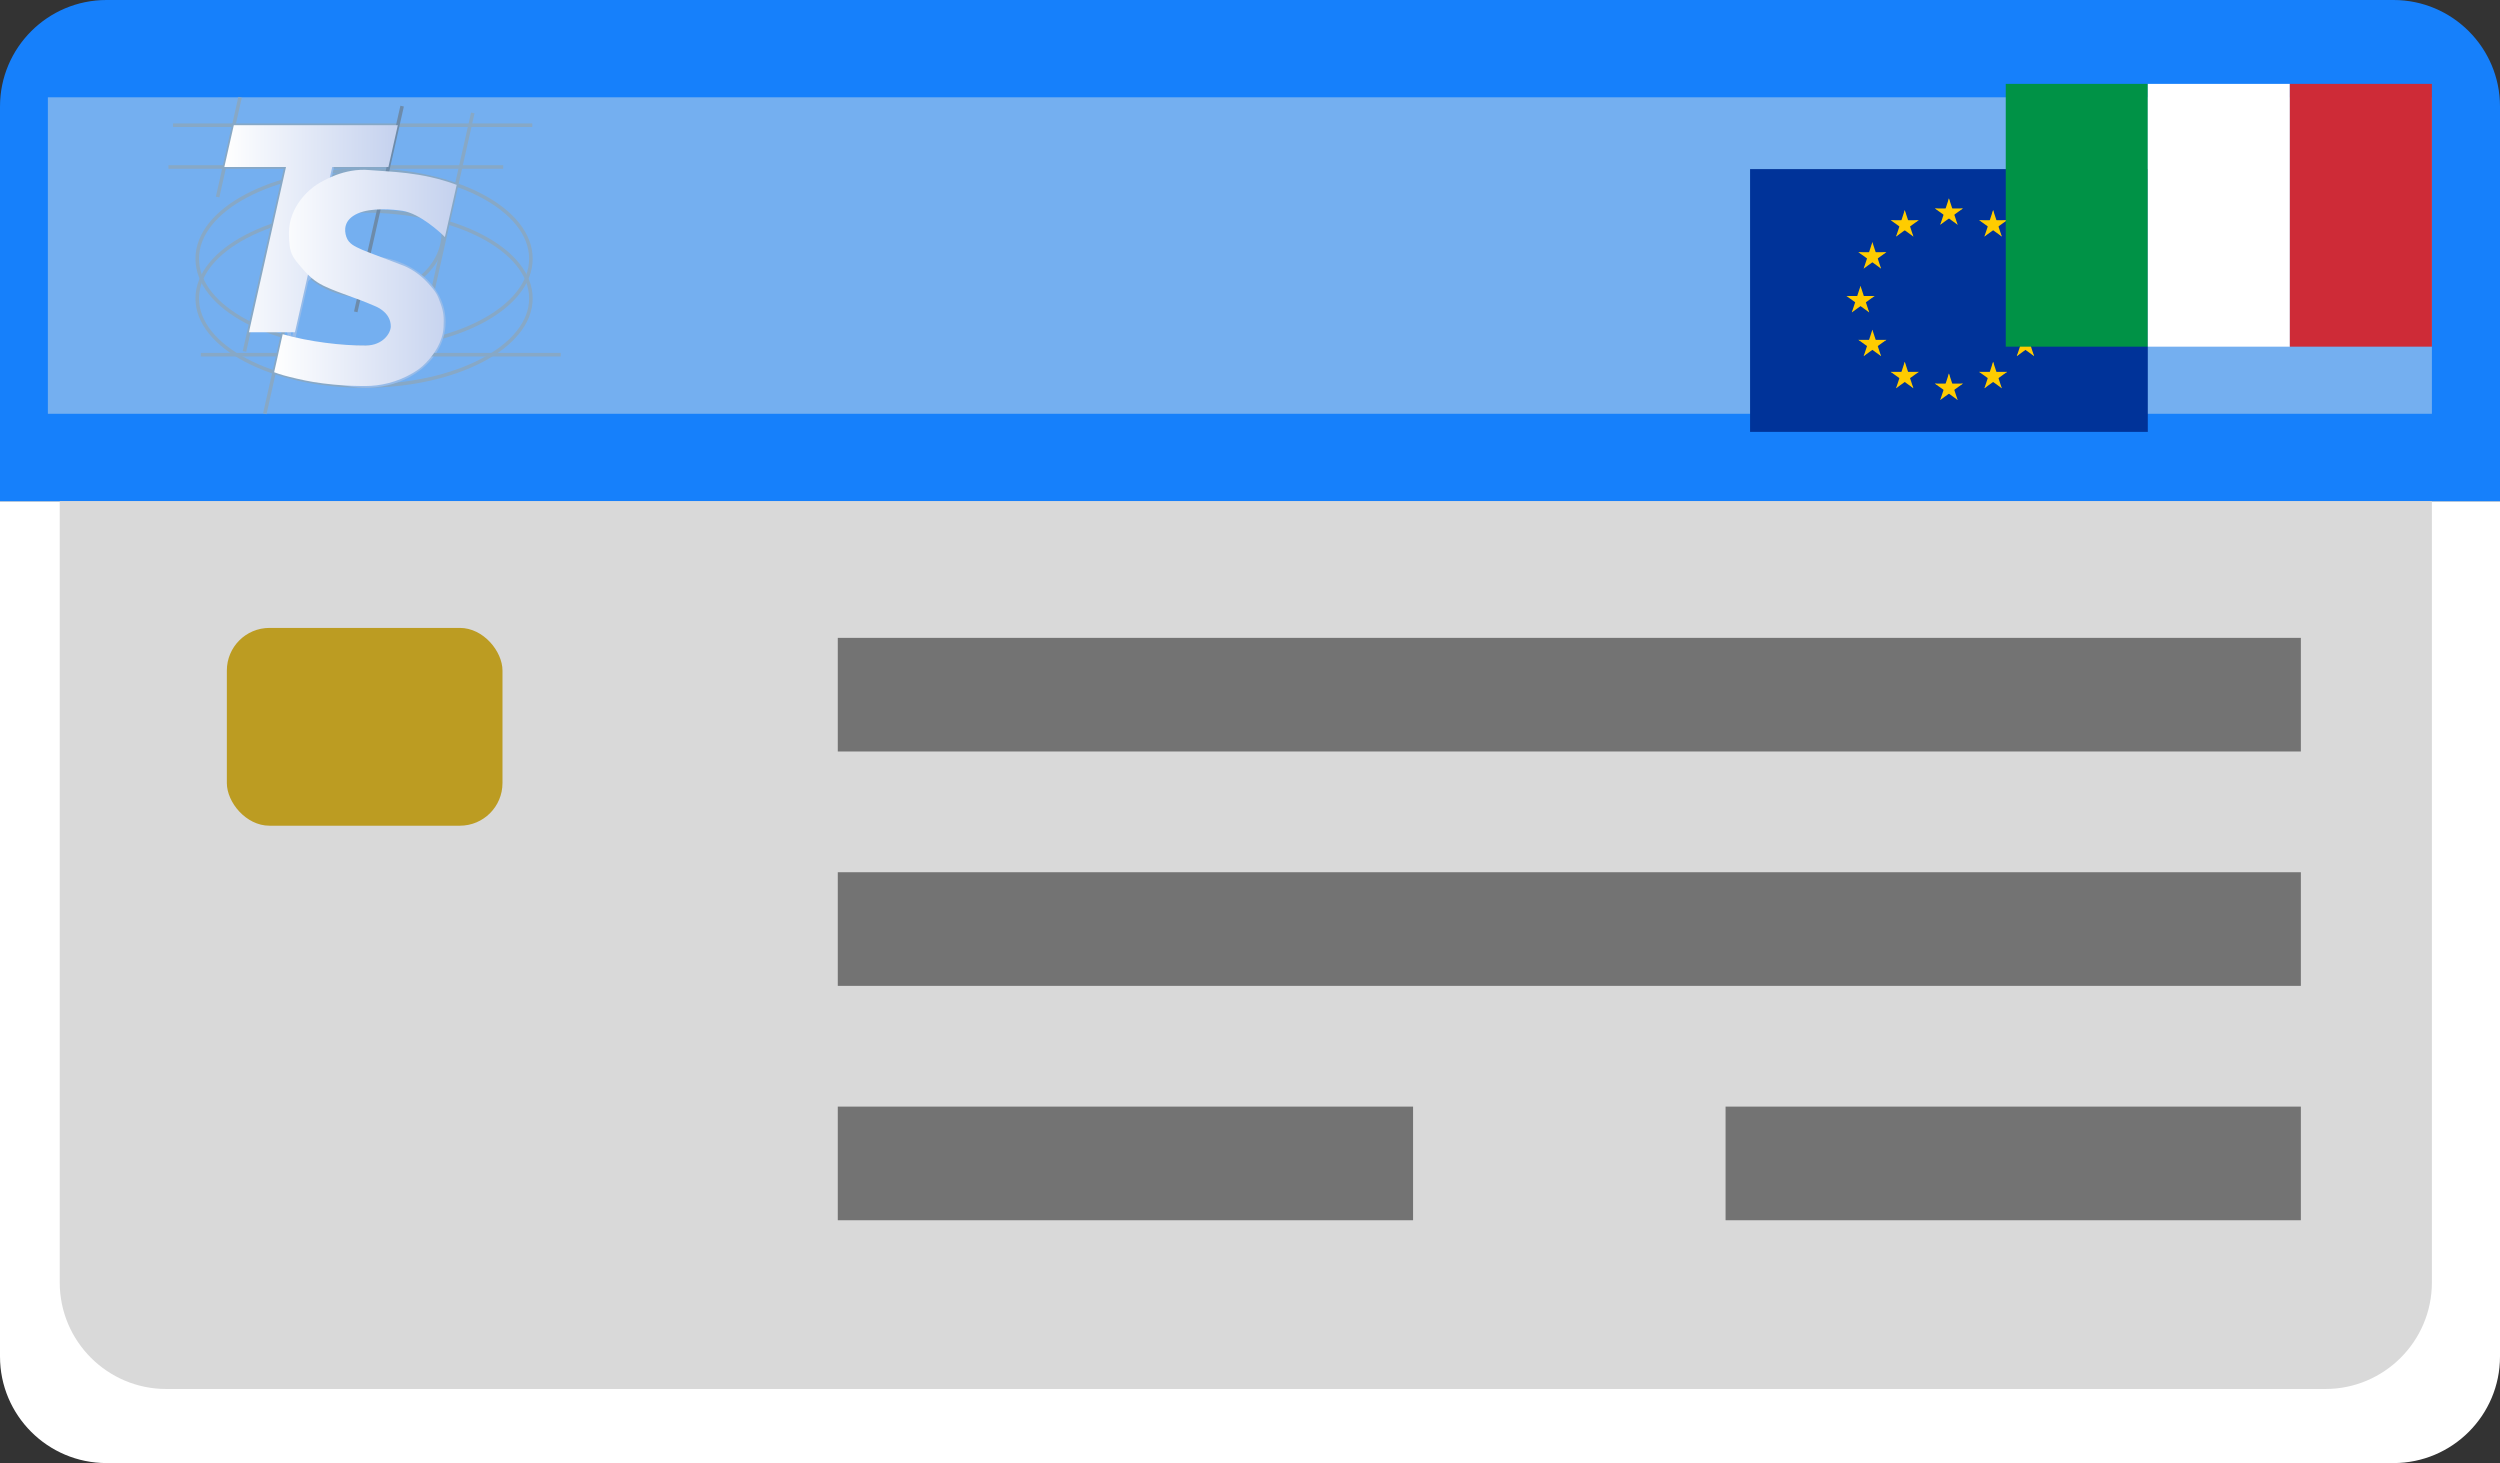<?xml version="1.0" encoding="UTF-8"?>
<svg id="Layer_1" data-name="Layer 1" xmlns="http://www.w3.org/2000/svg" xmlns:xlink="http://www.w3.org/1999/xlink" viewBox="0 0 352 206">
  <rect x="0" y="0" width="352" height="206" fill="#333333" stroke="none"/>
  <defs>
    <style>
      .cls-1 {
        stroke: #96bbe9;
      }

      .cls-1, .cls-2, .cls-3 {
        fill: none;
        stroke-miterlimit: 10;
        stroke-width: .5px;
      }

      .cls-4 {
        fill: #ce2b37;
      }

      .cls-4, .cls-5, .cls-6, .cls-7, .cls-8, .cls-9, .cls-10, .cls-11, .cls-12, .cls-13, .cls-14, .cls-15 {
        stroke-width: 0px;
      }

      .cls-5 {
        fill: #737373;
      }

      .cls-6 {
        fill: url(#Sfumatura_senza_nome_7);
      }

      .cls-7 {
        fill: #1680fb;
      }

      .cls-8 {
        fill: #fff;
      }

      .cls-2 {
        stroke: #87a8c6;
      }

      .cls-9 {
        fill: #009246;
      }

      .cls-3 {
        stroke: #6d8baa;
      }

      .cls-10 {
        fill: #d9d9d9;
      }

      .cls-11 {
        fill: url(#Sfumatura_senza_nome_7-2);
      }

      .cls-12 {
        fill: #bc9c22;
      }

      .cls-13 {
        fill: #74aff0;
      }

      .cls-14 {
        fill: #fc0;
      }

      .cls-15 {
        fill: #039;
      }
    </style>
    <linearGradient id="Sfumatura_senza_nome_7" data-name="Sfumatura senza nome 7" x1="31.59" y1="32.21" x2="56.01" y2="32.21" gradientUnits="userSpaceOnUse">
      <stop offset="0" stop-color="#fff"/>
      <stop offset="1" stop-color="#c4d1ee"/>
    </linearGradient>
    <linearGradient id="Sfumatura_senza_nome_7-2" data-name="Sfumatura senza nome 7" x1="38.6" y1="39.13" x2="64.29" y2="39.13" xlink:href="#Sfumatura_senza_nome_7"/>
  </defs>
  <path class="cls-8" d="m0,70.57h352v120.43c0,8.28-6.72,15-15,15H15c-8.28,0-15-6.72-15-15v-120.43h0Z"/>
  <path class="cls-7" d="m15,0h322c8.28,0,15,6.72,15,15v55.57H0V15C0,6.72,6.72,0,15,0Z"/>
  <path class="cls-10" d="m8.41,70.57h334v110c0,8.28-6.72,15-15,15H23.41c-8.28,0-15-6.72-15-15v-110h0Z"/>
  <rect class="cls-5" x="117.96" y="89.81" width="206" height="16"/>
  <rect class="cls-5" x="117.96" y="122.81" width="206" height="16"/>
  <rect class="cls-5" x="117.96" y="155.81" width="81" height="16"/>
  <rect class="cls-5" x="242.96" y="155.81" width="81" height="16"/>
  <rect class="cls-13" x="6.74" y="13.7" width="335.67" height="44.56"/>
  <g>
    <line class="cls-2" x1="23.72" y1="23.51" x2="70.85" y2="23.51"/>
    <line class="cls-2" x1="24.36" y1="17.63" x2="74.95" y2="17.63"/>
    <line class="cls-2" x1="66.57" y1="15.9" x2="60.63" y2="42.29"/>
    <line class="cls-2" x1="33.8" y1="13.7" x2="30.64" y2="27.74"/>
    <ellipse class="cls-2" cx="51.26" cy="36.42" rx="23.49" ry="12.48"/>
    <ellipse class="cls-2" cx="51.26" cy="42.02" rx="23.49" ry="12.33"/>
    <ellipse class="cls-2" cx="51.54" cy="32.82" rx="10.87" ry="8.87"/>
    <ellipse class="cls-1" cx="51.51" cy="45.32" rx="10.98" ry="9.03"/>
    <line class="cls-2" x1="28.28" y1="49.94" x2="78.95" y2="49.94"/>
    <line class="cls-3" x1="56.62" y1="14.94" x2="50.09" y2="43.91"/>
    <line class="cls-1" x1="46.78" y1="23.51" x2="40.88" y2="49.67"/>
    <line class="cls-2" x1="42.45" y1="35.31" x2="37.28" y2="58.26"/>
    <line class="cls-2" x1="40.27" y1="23.51" x2="34.42" y2="49.48"/>
    <polyline class="cls-6" points="32.92 17.63 56.01 17.63 54.69 23.51 46.78 23.51 41.53 46.78 35.05 46.78 40.27 23.51 31.59 23.51 32.92 17.63"/>
    <path class="cls-11" d="m39.8,47.07l-1.2,5.34c.95.35,1.6.53,3.18.9s3.02.63,5.2.84c1.87.18,3.14.2,4.53.2,1.96,0,4.36-.49,6.64-1.84,1.14-.67,1.63-1.21,2.17-1.8.7-.77,2.01-2.51,2.13-4.6.08-1.43.02-2.15-.41-3.36-.46-1.31-.66-1.65-1.73-2.84-.81-.9-2.01-1.89-3.43-2.48-.93-.38-5.15-1.93-5.9-2.27-1.04-.47-1.88-.82-2.22-1.82-.29-.86-.42-2.38,1.6-3.28,1.96-.87,5.04-.57,6.3-.38,2.42.36,5.33,3.03,5.98,3.7l1.66-7.35c-5.07-1.88-9.5-1.83-12.26-2.08-3.57-.34-6.6,1.52-7.45,2.05-.95.6-3.91,3.01-3.91,6.81,0,3,.54,3.41,1.88,4.99,1.26,1.47,2.16,2.06,3.37,2.61,2.23,1,3.96,1.43,6.96,2.73.3.13,2.13.94,2.13,2.81,0,.96-1.11,2.68-3.51,2.7-3.35.03-7.99-.53-11.71-1.59Z"/>
  </g>
  <g>
    <rect class="cls-15" x="246.41" y="23.81" width="56" height="37"/>
    <g>
      <g id="s">
        <g id="c">
          <path id="t" class="cls-14" d="m274.41,27.93l-.64,1.95.99.32-.35-2.27Z"/>
          <path id="t-2" data-name="t" class="cls-14" d="m274.41,27.93l.64,1.95-.99.32.35-2.27Z"/>
        </g>
        <g id="a">
          <g id="c-2" data-name="c">
            <path id="t-3" data-name="t" class="cls-14" d="m276.38,29.35h-2.07v1.03l2.07-1.03Z"/>
            <path id="t-4" data-name="t" class="cls-14" d="m276.38,29.35l-1.68,1.21-.61-.83,2.29-.38Z"/>
          </g>
          <g id="c-3" data-name="c">
            <path id="t-5" data-name="t" class="cls-14" d="m275.63,31.64l-.64-1.95-.99.32,1.63,1.64Z"/>
            <path id="t-6" data-name="t" class="cls-14" d="m275.63,31.64l-1.68-1.21.61-.83,1.07,2.04Z"/>
          </g>
        </g>
        <g id="a-2" data-name="a">
          <g id="c-4" data-name="c">
            <path id="t-7" data-name="t" class="cls-14" d="m272.43,29.35h2.07v1.03l-2.07-1.03Z"/>
            <path id="t-8" data-name="t" class="cls-14" d="m272.43,29.35l1.68,1.21.61-.83-2.29-.38Z"/>
          </g>
          <g id="c-5" data-name="c">
            <path id="t-9" data-name="t" class="cls-14" d="m273.19,31.64l.64-1.95.99.32-1.63,1.64Z"/>
            <path id="t-10" data-name="t" class="cls-14" d="m273.19,31.64l1.68-1.21-.61-.83-1.07,2.04Z"/>
          </g>
        </g>
      </g>
      <g id="s-2" data-name="s">
        <g id="c-6" data-name="c">
          <path id="t-11" data-name="t" class="cls-14" d="m274.41,52.59l-.64,1.95.99.32-.35-2.27Z"/>
          <path id="t-12" data-name="t" class="cls-14" d="m274.41,52.59l.64,1.95-.99.32.35-2.27Z"/>
        </g>
        <g id="a-3" data-name="a">
          <g id="c-7" data-name="c">
            <path id="t-13" data-name="t" class="cls-14" d="m276.38,54.01h-2.07v1.03l2.07-1.03Z"/>
            <path id="t-14" data-name="t" class="cls-14" d="m276.38,54.01l-1.68,1.21-.61-.83,2.29-.38Z"/>
          </g>
          <g id="c-8" data-name="c">
            <path id="t-15" data-name="t" class="cls-14" d="m275.63,56.31l-.64-1.95-.99.32,1.63,1.64Z"/>
            <path id="t-16" data-name="t" class="cls-14" d="m275.63,56.31l-1.68-1.21.61-.83,1.07,2.04Z"/>
          </g>
        </g>
        <g id="a-4" data-name="a">
          <g id="c-9" data-name="c">
            <path id="t-17" data-name="t" class="cls-14" d="m272.43,54.01h2.07v1.03l-2.07-1.03Z"/>
            <path id="t-18" data-name="t" class="cls-14" d="m272.43,54.01l1.68,1.21.61-.83-2.29-.38Z"/>
          </g>
          <g id="c-10" data-name="c">
            <path id="t-19" data-name="t" class="cls-14" d="m273.19,56.31l.64-1.95.99.32-1.63,1.64Z"/>
            <path id="t-20" data-name="t" class="cls-14" d="m273.19,56.31l1.68-1.21-.61-.83-1.07,2.04Z"/>
          </g>
        </g>
      </g>
      <g id="l">
        <g id="s-3" data-name="s">
          <g id="c-11" data-name="c">
            <path id="t-21" data-name="t" class="cls-14" d="m261.96,40.26l-.64,1.95.99.32-.35-2.27Z"/>
            <path id="t-22" data-name="t" class="cls-14" d="m261.96,40.26l.64,1.95-.99.32.35-2.27Z"/>
          </g>
          <g id="a-5" data-name="a">
            <g id="c-12" data-name="c">
              <path id="t-23" data-name="t" class="cls-14" d="m263.94,41.68h-2.07v1.03l2.07-1.03Z"/>
              <path id="t-24" data-name="t" class="cls-14" d="m263.94,41.68l-1.68,1.21-.61-.83,2.29-.38Z"/>
            </g>
            <g id="c-13" data-name="c">
              <path id="t-25" data-name="t" class="cls-14" d="m263.18,43.98l-.64-1.95-.99.32,1.63,1.64Z"/>
              <path id="t-26" data-name="t" class="cls-14" d="m263.18,43.98l-1.68-1.21.61-.83,1.07,2.04Z"/>
            </g>
          </g>
          <g id="a-6" data-name="a">
            <g id="c-14" data-name="c">
              <path id="t-27" data-name="t" class="cls-14" d="m259.99,41.68h2.07v1.03l-2.07-1.03Z"/>
              <path id="t-28" data-name="t" class="cls-14" d="m259.99,41.68l1.68,1.21.61-.83-2.29-.38Z"/>
            </g>
            <g id="c-15" data-name="c">
              <path id="t-29" data-name="t" class="cls-14" d="m260.74,43.98l.64-1.95.99.32-1.63,1.64Z"/>
              <path id="t-30" data-name="t" class="cls-14" d="m260.74,43.98l1.68-1.21-.61-.83-1.07,2.04Z"/>
            </g>
          </g>
        </g>
        <g id="s-4" data-name="s">
          <g id="c-16" data-name="c">
            <path id="t-31" data-name="t" class="cls-14" d="m266.97,33.3l1.68-1.21-.61-.83-1.07,2.04Z"/>
            <path id="t-32" data-name="t" class="cls-14" d="m266.97,33.3l.64-1.95.99.32-1.63,1.64Z"/>
          </g>
          <g id="a-7" data-name="a">
            <g id="c-17" data-name="c">
              <path id="t-33" data-name="t" class="cls-14" d="m266.21,31l1.68,1.21.61-.83-2.29-.38Z"/>
              <path id="t-34" data-name="t" class="cls-14" d="m266.21,31h2.07v1.03s-2.07-1.03-2.07-1.03Z"/>
            </g>
            <g id="c-18" data-name="c">
              <path id="t-35" data-name="t" class="cls-14" d="m268.19,29.58l-.64,1.95.99.32-.35-2.27Z"/>
              <path id="t-36" data-name="t" class="cls-14" d="m268.19,29.58l.64,1.95-.99.32.35-2.27Z"/>
            </g>
          </g>
          <g id="a-8" data-name="a">
            <g id="c-19" data-name="c">
              <path id="t-37" data-name="t" class="cls-14" d="m269.4,33.3l-1.68-1.21.61-.83,1.07,2.04Z"/>
              <path id="t-38" data-name="t" class="cls-14" d="m269.4,33.3l-.64-1.95-.99.32,1.63,1.64Z"/>
            </g>
            <g id="c-20" data-name="c">
              <path id="t-39" data-name="t" class="cls-14" d="m270.16,31l-1.68,1.21-.61-.83,2.29-.38Z"/>
              <path id="t-40" data-name="t" class="cls-14" d="m270.16,31h-2.07s0,1.03,0,1.03l2.07-1.03Z"/>
            </g>
          </g>
        </g>
        <g id="s-5" data-name="s">
          <g id="c-21" data-name="c">
            <path id="t-41" data-name="t" class="cls-14" d="m264.85,37.81l-.64-1.95-.99.32,1.63,1.64Z"/>
            <path id="t-42" data-name="t" class="cls-14" d="m264.85,37.81l-1.68-1.21.61-.83,1.07,2.04Z"/>
          </g>
          <g id="a-9" data-name="a">
            <g id="c-22" data-name="c">
              <path id="t-43" data-name="t" class="cls-14" d="m262.41,37.81l1.68-1.21-.61-.83-1.07,2.04Z"/>
              <path id="t-44" data-name="t" class="cls-14" d="m262.41,37.81l.64-1.95.99.32-1.63,1.64Z"/>
            </g>
            <g id="c-23" data-name="c">
              <path id="t-45" data-name="t" class="cls-14" d="m261.66,35.51l1.68,1.21.61-.83-2.29-.38Z"/>
              <path id="t-46" data-name="t" class="cls-14" d="m261.66,35.51h2.07s0,1.03,0,1.03l-2.07-1.03Z"/>
            </g>
          </g>
          <g id="a-10" data-name="a">
            <g id="c-24" data-name="c">
              <path id="t-47" data-name="t" class="cls-14" d="m265.6,35.51l-1.68,1.21-.61-.83,2.29-.38Z"/>
              <path id="t-48" data-name="t" class="cls-14" d="m265.6,35.51h-2.07v1.03s2.07-1.03,2.07-1.03Z"/>
            </g>
            <g id="c-25" data-name="c">
              <path id="t-49" data-name="t" class="cls-14" d="m263.63,34.09l.64,1.95-.99.32.35-2.27Z"/>
              <path id="t-50" data-name="t" class="cls-14" d="m263.63,34.09l-.64,1.95.99.32-.35-2.27Z"/>
            </g>
          </g>
        </g>
        <g id="s-6" data-name="s">
          <g id="c-26" data-name="c">
            <path id="t-51" data-name="t" class="cls-14" d="m265.6,47.85h-2.07v1.03l2.07-1.03Z"/>
            <path id="t-52" data-name="t" class="cls-14" d="m265.6,47.85l-1.68,1.21-.61-.83,2.29-.38Z"/>
          </g>
          <g id="a-11" data-name="a">
            <g id="c-27" data-name="c">
              <path id="t-53" data-name="t" class="cls-14" d="m264.85,50.14l-.64-1.95-.99.32,1.63,1.64Z"/>
              <path id="t-54" data-name="t" class="cls-14" d="m264.85,50.14l-1.68-1.21.61-.83,1.07,2.04Z"/>
            </g>
            <g id="c-28" data-name="c">
              <path id="t-55" data-name="t" class="cls-14" d="m262.41,50.14l1.68-1.21-.61-.83-1.07,2.04Z"/>
              <path id="t-56" data-name="t" class="cls-14" d="m262.41,50.14l.64-1.95.99.32-1.63,1.64Z"/>
            </g>
          </g>
          <g id="a-12" data-name="a">
            <g id="c-29" data-name="c">
              <path id="t-57" data-name="t" class="cls-14" d="m263.63,46.43l.64,1.95-.99.32.35-2.27Z"/>
              <path id="t-58" data-name="t" class="cls-14" d="m263.63,46.43l-.64,1.95.99.32-.35-2.27Z"/>
            </g>
            <g id="c-30" data-name="c">
              <path id="t-59" data-name="t" class="cls-14" d="m261.66,47.85h2.07s0,1.03,0,1.03l-2.07-1.03Z"/>
              <path id="t-60" data-name="t" class="cls-14" d="m261.66,47.85l1.68,1.21.61-.83-2.29-.38Z"/>
            </g>
          </g>
        </g>
        <g id="s-7" data-name="s">
          <g id="c-31" data-name="c">
            <path id="t-61" data-name="t" class="cls-14" d="m270.16,52.36h-2.07s0,1.03,0,1.03l2.07-1.03Z"/>
            <path id="t-62" data-name="t" class="cls-14" d="m270.16,52.36l-1.68,1.21-.61-.83,2.29-.38Z"/>
          </g>
          <g id="a-13" data-name="a">
            <g id="c-32" data-name="c">
              <path id="t-63" data-name="t" class="cls-14" d="m269.4,54.66l-.64-1.95-.99.32,1.63,1.64Z"/>
              <path id="t-64" data-name="t" class="cls-14" d="m269.4,54.66l-1.68-1.21.61-.83,1.07,2.04Z"/>
            </g>
            <g id="c-33" data-name="c">
              <path id="t-65" data-name="t" class="cls-14" d="m266.97,54.66l1.68-1.21-.61-.83-1.07,2.04Z"/>
              <path id="t-66" data-name="t" class="cls-14" d="m266.97,54.66l.64-1.95.99.32-1.63,1.64Z"/>
            </g>
          </g>
          <g id="a-14" data-name="a">
            <g id="c-34" data-name="c">
              <path id="t-67" data-name="t" class="cls-14" d="m268.19,50.94l.64,1.95-.99.32.35-2.27Z"/>
              <path id="t-68" data-name="t" class="cls-14" d="m268.19,50.94l-.64,1.95.99.32-.35-2.27Z"/>
            </g>
            <g id="c-35" data-name="c">
              <path id="t-69" data-name="t" class="cls-14" d="m266.21,52.36h2.07s0,1.03,0,1.03l-2.07-1.03Z"/>
              <path id="t-70" data-name="t" class="cls-14" d="m266.21,52.36l1.68,1.21.61-.83-2.29-.38Z"/>
            </g>
          </g>
        </g>
      </g>
      <g id="l-2" data-name="l">
        <g id="s-8" data-name="s">
          <g id="c-36" data-name="c">
            <path id="t-71" data-name="t" class="cls-14" d="m286.85,40.26l.64,1.95-.99.32.35-2.27Z"/>
            <path id="t-72" data-name="t" class="cls-14" d="m286.85,40.26l-.64,1.95.99.32-.35-2.27Z"/>
          </g>
          <g id="a-15" data-name="a">
            <g id="c-37" data-name="c">
              <path id="t-73" data-name="t" class="cls-14" d="m284.88,41.68h2.07v1.03l-2.07-1.03Z"/>
              <path id="t-74" data-name="t" class="cls-14" d="m284.88,41.68l1.68,1.21.61-.83-2.29-.38Z"/>
            </g>
            <g id="c-38" data-name="c">
              <path id="t-75" data-name="t" class="cls-14" d="m285.63,43.98l.64-1.95.99.32-1.63,1.64Z"/>
              <path id="t-76" data-name="t" class="cls-14" d="m285.63,43.98l1.68-1.21-.61-.83-1.07,2.04Z"/>
            </g>
          </g>
          <g id="a-16" data-name="a">
            <g id="c-39" data-name="c">
              <path id="t-77" data-name="t" class="cls-14" d="m288.82,41.68h-2.07v1.03l2.07-1.03Z"/>
              <path id="t-78" data-name="t" class="cls-14" d="m288.82,41.68l-1.68,1.21-.61-.83,2.29-.38Z"/>
            </g>
            <g id="c-40" data-name="c">
              <path id="t-79" data-name="t" class="cls-14" d="m288.07,43.98l-.64-1.95-.99.32,1.63,1.64Z"/>
              <path id="t-80" data-name="t" class="cls-14" d="m288.07,43.98l-1.68-1.21.61-.83,1.07,2.04Z"/>
            </g>
          </g>
        </g>
        <g id="s-9" data-name="s">
          <g id="c-41" data-name="c">
            <path id="t-81" data-name="t" class="cls-14" d="m281.85,33.3l-1.68-1.21.61-.83,1.07,2.04Z"/>
            <path id="t-82" data-name="t" class="cls-14" d="m281.85,33.3l-.64-1.95-.99.32,1.63,1.64Z"/>
          </g>
          <g id="a-17" data-name="a">
            <g id="c-42" data-name="c">
              <path id="t-83" data-name="t" class="cls-14" d="m282.6,31l-1.68,1.21-.61-.83,2.29-.38Z"/>
              <path id="t-84" data-name="t" class="cls-14" d="m282.6,31h-2.07v1.03s2.07-1.03,2.07-1.03Z"/>
            </g>
            <g id="c-43" data-name="c">
              <path id="t-85" data-name="t" class="cls-14" d="m280.63,29.58l.64,1.95-.99.32.35-2.27Z"/>
              <path id="t-86" data-name="t" class="cls-14" d="m280.63,29.58l-.64,1.95.99.32-.35-2.27Z"/>
            </g>
          </g>
          <g id="a-18" data-name="a">
            <g id="c-44" data-name="c">
              <path id="t-87" data-name="t" class="cls-14" d="m279.41,33.3l1.68-1.21-.61-.83-1.07,2.04Z"/>
              <path id="t-88" data-name="t" class="cls-14" d="m279.41,33.3l.64-1.95.99.32-1.63,1.64Z"/>
            </g>
            <g id="c-45" data-name="c">
              <path id="t-89" data-name="t" class="cls-14" d="m278.66,31l1.68,1.21.61-.83-2.29-.38Z"/>
              <path id="t-90" data-name="t" class="cls-14" d="m278.66,31h2.07s0,1.03,0,1.03l-2.07-1.03Z"/>
            </g>
          </g>
        </g>
        <g id="s-10" data-name="s">
          <g id="c-46" data-name="c">
            <path id="t-91" data-name="t" class="cls-14" d="m283.97,37.81l.64-1.95.99.32-1.63,1.64Z"/>
            <path id="t-92" data-name="t" class="cls-14" d="m283.97,37.81l1.68-1.21-.61-.83-1.07,2.04Z"/>
          </g>
          <g id="a-19" data-name="a">
            <g id="c-47" data-name="c">
              <path id="t-93" data-name="t" class="cls-14" d="m286.4,37.81l-1.68-1.21.61-.83,1.07,2.04Z"/>
              <path id="t-94" data-name="t" class="cls-14" d="m286.4,37.81l-.64-1.95-.99.32,1.63,1.64Z"/>
            </g>
            <g id="c-48" data-name="c">
              <path id="t-95" data-name="t" class="cls-14" d="m287.16,35.51l-1.68,1.21-.61-.83,2.29-.38Z"/>
              <path id="t-96" data-name="t" class="cls-14" d="m287.16,35.51h-2.07s0,1.03,0,1.03l2.07-1.03Z"/>
            </g>
          </g>
          <g id="a-20" data-name="a">
            <g id="c-49" data-name="c">
              <path id="t-97" data-name="t" class="cls-14" d="m283.21,35.51l1.68,1.21.61-.83-2.29-.38Z"/>
              <path id="t-98" data-name="t" class="cls-14" d="m283.21,35.51h2.07v1.03s-2.07-1.03-2.07-1.03Z"/>
            </g>
            <g id="c-50" data-name="c">
              <path id="t-99" data-name="t" class="cls-14" d="m285.18,34.09l-.64,1.95.99.32-.35-2.27Z"/>
              <path id="t-100" data-name="t" class="cls-14" d="m285.18,34.09l.64,1.95-.99.32.35-2.27Z"/>
            </g>
          </g>
        </g>
        <g id="s-11" data-name="s">
          <g id="c-51" data-name="c">
            <path id="t-101" data-name="t" class="cls-14" d="m283.21,47.85h2.07v1.03l-2.07-1.03Z"/>
            <path id="t-102" data-name="t" class="cls-14" d="m283.21,47.85l1.68,1.21.61-.83-2.29-.38Z"/>
          </g>
          <g id="a-21" data-name="a">
            <g id="c-52" data-name="c">
              <path id="t-103" data-name="t" class="cls-14" d="m283.97,50.14l.64-1.95.99.32-1.63,1.64Z"/>
              <path id="t-104" data-name="t" class="cls-14" d="m283.97,50.14l1.68-1.21-.61-.83-1.07,2.04Z"/>
            </g>
            <g id="c-53" data-name="c">
              <path id="t-105" data-name="t" class="cls-14" d="m286.4,50.14l-1.68-1.21.61-.83,1.07,2.04Z"/>
              <path id="t-106" data-name="t" class="cls-14" d="m286.4,50.14l-.64-1.95-.99.32,1.63,1.64Z"/>
            </g>
          </g>
          <g id="a-22" data-name="a">
            <g id="c-54" data-name="c">
              <path id="t-107" data-name="t" class="cls-14" d="m285.18,46.43l-.64,1.95.99.32-.35-2.27Z"/>
              <path id="t-108" data-name="t" class="cls-14" d="m285.18,46.43l.64,1.95-.99.32.35-2.27Z"/>
            </g>
            <g id="c-55" data-name="c">
              <path id="t-109" data-name="t" class="cls-14" d="m287.16,47.85h-2.07s0,1.03,0,1.03l2.07-1.03Z"/>
              <path id="t-110" data-name="t" class="cls-14" d="m287.16,47.85l-1.68,1.21-.61-.83,2.29-.38Z"/>
            </g>
          </g>
        </g>
        <g id="s-12" data-name="s">
          <g id="c-56" data-name="c">
            <path id="t-111" data-name="t" class="cls-14" d="m278.66,52.36h2.07s0,1.03,0,1.03l-2.07-1.03Z"/>
            <path id="t-112" data-name="t" class="cls-14" d="m278.66,52.36l1.68,1.21.61-.83-2.29-.38Z"/>
          </g>
          <g id="a-23" data-name="a">
            <g id="c-57" data-name="c">
              <path id="t-113" data-name="t" class="cls-14" d="m279.41,54.66l.64-1.95.99.32-1.63,1.64Z"/>
              <path id="t-114" data-name="t" class="cls-14" d="m279.41,54.66l1.68-1.21-.61-.83-1.07,2.04Z"/>
            </g>
            <g id="c-58" data-name="c">
              <path id="t-115" data-name="t" class="cls-14" d="m281.85,54.66l-1.68-1.21.61-.83,1.07,2.04Z"/>
              <path id="t-116" data-name="t" class="cls-14" d="m281.85,54.66l-.64-1.95-.99.32,1.63,1.64Z"/>
            </g>
          </g>
          <g id="a-24" data-name="a">
            <g id="c-59" data-name="c">
              <path id="t-117" data-name="t" class="cls-14" d="m280.63,50.94l-.64,1.95.99.32-.35-2.27Z"/>
              <path id="t-118" data-name="t" class="cls-14" d="m280.63,50.94l.64,1.95-.99.32.35-2.27Z"/>
            </g>
            <g id="c-60" data-name="c">
              <path id="t-119" data-name="t" class="cls-14" d="m282.6,52.36h-2.07s0,1.03,0,1.03l2.07-1.03Z"/>
              <path id="t-120" data-name="t" class="cls-14" d="m282.6,52.36l-1.68,1.21-.61-.83,2.29-.38Z"/>
            </g>
          </g>
        </g>
      </g>
    </g>
  </g>
  <rect class="cls-9" x="282.41" y="11.81" width="20" height="37"/>
  <rect class="cls-8" x="302.41" y="11.81" width="20" height="37"/>
  <rect class="cls-4" x="322.41" y="11.81" width="20" height="37"/>
  <rect class="cls-12" x="31.94" y="88.41" width="38.81" height="27.85" rx="6" ry="6"/>
</svg>